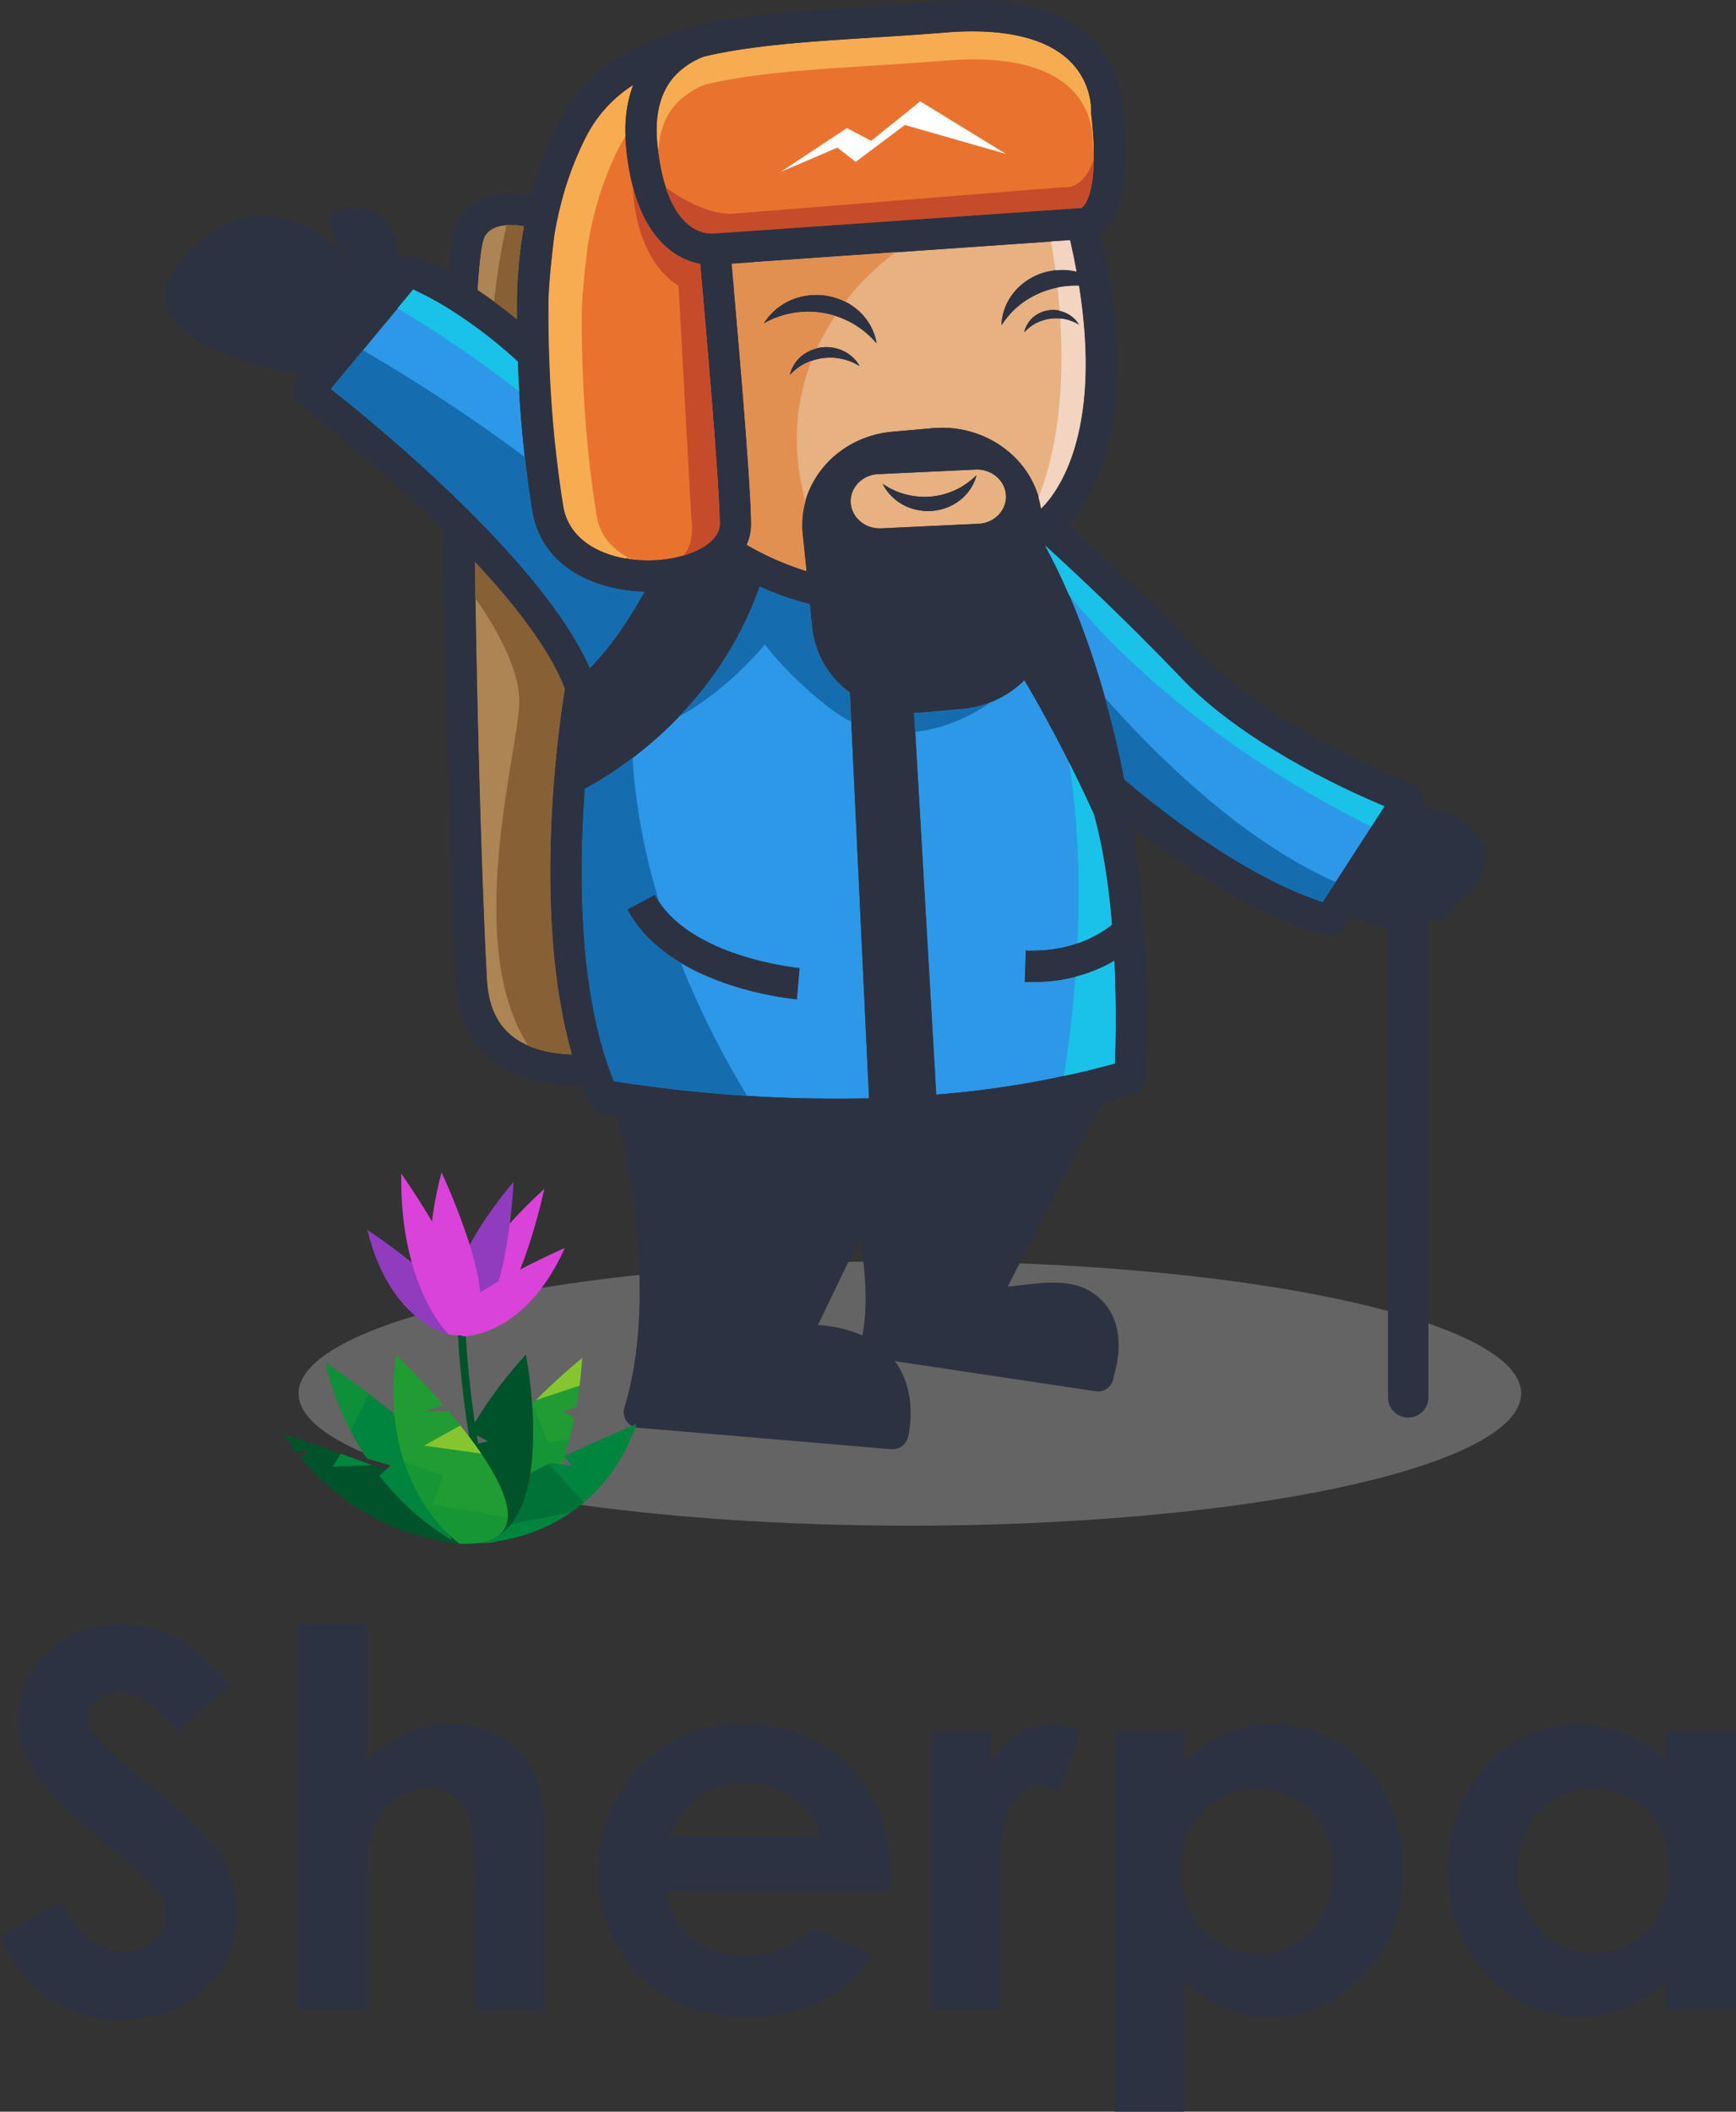 <svg id="b94c181b-d454-461c-a8c8-900f755a8a5c" data-name="Livello 1" xmlns="http://www.w3.org/2000/svg" xmlns:xlink="http://www.w3.org/1999/xlink" width="755.79" height="919.2" viewBox="0 0 755.79 919.2">
  <rect x="0" y="0" width="755.79" height="919.2" fill="#333333" stroke="none"/>
  <defs>
    <style>
      .feeabf63-5267-4ec1-a6f5-dbda69582d4f {
        fill: none;
      }

      .a1733bf7-b9cf-4ae7-b85e-847d276ba49d, .f7102838-b94e-4907-bb24-b18ac2506498 {
        fill: #00522b;
      }

      .a2d1408a-94fa-4056-9df8-e8a84ce00493, .b447cdd2-9a11-4dc1-a1fd-895319e33550 {
        fill: #219c32;
      }

      .a224eec3-261a-47c2-9195-9d360f206f2b, .ac6b8ca3-75d2-4074-931d-a86a2d01a593, .acf05f8a-0164-4330-99f7-e652935e151b {
        fill: #00853f;
      }

      .ab8dbea7-d0c9-4581-ae23-0d3c307fc808 {
        fill: #848484;
        isolation: isolate;
        opacity: 0.61;
      }

      .f74aeea9-f6d3-4c8c-b3f6-c4f212e1114c {
        fill: #ad8453;
      }

      .f8e3b588-915a-4b5a-a210-67217c6bfbaa {
        fill: #2d98e8;
      }

      .a8159240-5f81-4725-bfd1-0d29417f92de {
        fill: #ea722f;
      }

      .b593a584-082c-404a-b8a2-a71dd8df6a77 {
        fill: #f7ac52;
      }

      .b90a6714-76c9-4026-a422-35fd13253bab {
        fill: #e7b182;
      }

      .e7851034-95fd-440e-9a88-025a6369dfc5 {
        fill: #1f83dd;
      }

      .a1dddb1c-db53-4436-8991-1a5cb536c0f2 {
        fill: #2d3242;
      }

      .a169ed08-8e27-4b9b-9401-02c10f6703d6 {
        fill: #fff;
      }

      .ae1714d6-a828-40f4-8510-10d28ba922a9 {
        fill: #e29052;
      }

      .a94ca9cb-b445-447c-af06-23cd91f64a7c {
        fill: #f2d4c0;
      }

      .bb6f2d4f-4371-4755-9bc7-dd9bd119c85e {
        fill: #156daf;
      }

      .a83afaa9-f3d4-44fb-b2c2-8faba280352b {
        fill: #1ac1e8;
      }

      .e8673d12-2a79-4fee-8da3-53a13a23e67a {
        fill: #876036;
      }

      .a657e991-9619-496e-8adb-f8b0b2f34700 {
        fill: #c64b2a;
      }

      .a2710527-84bb-48aa-a71e-5dedbdcad26b {
        clip-path: url(#afef5e90-9e09-40e2-8159-a0135270d06e);
      }

      .bd60a645-cb0d-4a60-8bd3-5c7ad80715c5 {
        fill: #d943d9;
      }

      .fcc162ec-38bc-4fe8-8d6a-d255a16b6dad {
        fill: #913bbf;
      }

      .ebdd9a9d-6948-4a05-8fef-9030bef11409 {
        clip-path: url(#a9ed9fa4-ca79-45ed-811c-9e3693714901);
      }

      .f2543ba4-8bbb-4bf8-8724-0e6cb7a59f61 {
        clip-path: url(#f2196c3e-d33b-42ff-bc54-d63ed5a7825e);
      }

      .acf05f8a-0164-4330-99f7-e652935e151b {
        opacity: 0.33;
      }

      .b1814c99-2676-4323-bf68-0397cecf0425 {
        fill: #85c630;
      }

      .eb8164b2-2120-4aae-8219-ee0af5e163ce {
        clip-path: url(#f6a63115-6679-42bc-a3c7-119ed0187292);
      }

      .b447cdd2-9a11-4dc1-a1fd-895319e33550 {
        opacity: 0.45;
      }

      .a175e0a9-219c-436a-8f51-fb75aaa35ec6 {
        clip-path: url(#f31acbb1-4101-4a02-98ec-816ea58a1966);
      }

      .a1733bf7-b9cf-4ae7-b85e-847d276ba49d {
        opacity: 0.36;
      }

      .b73e5c29-85db-4fce-b6e7-0714986592f0 {
        clip-path: url(#a17c5c14-4fea-48ef-8eae-9858f3cda9a3);
      }

      .ac6b8ca3-75d2-4074-931d-a86a2d01a593 {
        opacity: 0.3;
      }
    </style>
    <clipPath id="afef5e90-9e09-40e2-8159-a0135270d06e" transform="translate(0 0)">
      <rect class="feeabf63-5267-4ec1-a6f5-dbda69582d4f" x="175.34" y="557.94" width="77.95" height="111.66"/>
    </clipPath>
    <clipPath id="a9ed9fa4-ca79-45ed-811c-9e3693714901" transform="translate(0 0)">
      <path class="f7102838-b94e-4907-bb24-b18ac2506498" d="M123.14,624.05q2.82,4.31,5.8,8.12l5.34-1.07-3.47,3.39C161.28,671.35,202,672.05,202,672.05,251.22,665.19,123.14,624.05,123.14,624.05Z"/>
    </clipPath>
    <clipPath id="f2196c3e-d33b-42ff-bc54-d63ed5a7825e" transform="translate(0 0)">
      <path class="a2d1408a-94fa-4056-9df8-e8a84ce00493" d="M245,614.45l5.92-2.12a192.68,192.68,0,0,0,2.56-21.24c-61.27,50.88-51.64,79.46-51.64,79.46,30.29,7.82,43-27.31,48.18-53.37Z"/>
    </clipPath>
    <clipPath id="f6a63115-6679-42bc-a3c7-119ed0187292" transform="translate(0 0)">
      <path class="a224eec3-261a-47c2-9195-9d360f206f2b" d="M141.67,593.11a128.65,128.65,0,0,0,18,41.74L170,637.94l-4.82,4.46c16.42,20.94,34,29.29,34,29.29C252.8,668.93,141.67,593.11,141.67,593.11Z"/>
    </clipPath>
    <clipPath id="f31acbb1-4101-4a02-98ec-816ea58a1966" transform="translate(0 0)">
      <path class="a224eec3-261a-47c2-9195-9d360f206f2b" d="M245.53,634l3.42,4.11-9.38-1.22c-28.62,14.16-60.45,32.22-30.32,34.72,0,0,49.62.1,67.88-51.76C277.13,619.88,262.29,626,245.53,634Z"/>
    </clipPath>
    <clipPath id="a17c5c14-4fea-48ef-8eae-9858f3cda9a3" transform="translate(0 0)">
      <path class="a2d1408a-94fa-4056-9df8-e8a84ce00493" d="M195.41,614.42l-10.63-.07,8.29-2.66c-10.82-12.5-20.64-22-20.64-22C164.49,647.88,200.21,672,200.21,672,238.52,673.25,216.3,639.11,195.41,614.42Z"/>
    </clipPath>
  </defs>
  <g id="ac3dbbf7-149f-45aa-931c-6c4800197209" data-name="bff7eb22-685f-4155-a3fe-258fffa99957">
    <g id="b77500f8-cd56-4de3-907a-4a8ce46f4c34" data-name="ba051b60-7424-4d6d-891e-7eef32af5b80">
      <g>
        <g>
          <ellipse class="ab8dbea7-d0c9-4581-ae23-0d3c307fc808" cx="396.12" cy="606.56" rx="266.14" ry="57.56"/>
          <g>
            <g>
              <g>
                <g>
                  <path class="f74aeea9-f6d3-4c8c-b3f6-c4f212e1114c" d="M245.88,299.89c-6.53-17.09-21.8-36.75-39.17-55.32.84,70.33,3.28,147.29,5.19,181.72.66,11.76,4.59,20.11,12,25.51,7.07,5.14,16.35,6.93,25,7.24C231.2,396.33,243.6,313.67,245.88,299.89Z" transform="translate(0 0)"/>
                  <path class="f74aeea9-f6d3-4c8c-b3f6-c4f212e1114c" d="M225.05,135.46a197.82,197.82,0,0,1,3.06-37C221,97.26,214,97.77,211,102.9c-1.39,2.8-2.41,11.11-3.13,23.36,6.58,4.37,12.45,8.82,17.19,12.7C225,137.54,225,136.37,225.05,135.46Z" transform="translate(0 0)"/>
                  <path class="f8e3b588-915a-4b5a-a210-67217c6bfbaa" d="M280.6,257.54A69.72,69.72,0,0,1,266,255.7c-16.68-4-31.19-14.51-34.28-33.21a530.52,530.52,0,0,1-6.28-65.13,211.75,211.75,0,0,0-18.28-15c-4-2.91-8.36-5.89-13-8.73A138.36,138.36,0,0,0,179.88,126L144,169.28c9.25,7.28,28.46,22.88,48.77,42.05,4.56,4.3,9.16,8.77,13.72,13.37,16.79,16.93,33,35.55,43.59,53.27a119.65,119.65,0,0,1,6.71,12.79C261.81,285.7,270.89,275.18,280.6,257.54Z" transform="translate(0 0)"/>
                  <path class="a8159240-5f81-4725-bfd1-0d29417f92de" d="M239.13,158.77a513.33,513.33,0,0,0,6,61.5c2.24,13.53,14.21,20.7,27.61,22.91.05-.11.1-.21.16-.32l1,.51a58.61,58.61,0,0,0,13.17.37c15-1.27,26.34-8,26.3-15.63-.09-17.92-6.62-92-8.53-113.26a30.24,30.24,0,0,1-13.27-6.09c-10.67-8.39-17.08-23.63-19.07-45.32-.91-10,.16-18.86,3.11-26.46A57.89,57.89,0,0,0,255.07,59.6a142,142,0,0,0-10.9,29.18c-1.18,4.62-2.12,9.15-2.86,13.56-3.06,24.35-2.61,31.44-2.6,31.24C238.7,133.78,238.52,143.71,239.13,158.77Z" transform="translate(0 0)"/>
                  <path class="b593a584-082c-404a-b8a2-a71dd8df6a77" d="M259.75,224.46a513.33,513.33,0,0,1-6-61.5c-.61-15.06-.44-25-.43-25.19,0,.2-.46-6.89,2.6-31.24.75-4.41,1.68-8.94,2.87-13.56a142,142,0,0,1,10.89-29.18c.81-1.58,1.75-3,2.66-4.46A56,56,0,0,1,275.63,37a57.82,57.82,0,0,0-20.56,22.6,142,142,0,0,0-10.89,29.18c-1.19,4.62-2.13,9.15-2.87,13.56-3.06,24.35-2.61,31.44-2.6,31.24,0,.2-.19,10.13.42,25.19a513.33,513.33,0,0,0,6,61.5c2.24,13.53,14.21,20.7,27.61,22.91.05-.11.1-.21.16-.32l1,.51a4.43,4.43,0,0,1,1,.08C267.16,239.67,261.25,233.52,259.75,224.46Z" transform="translate(0 0)"/>
                  <path class="a8159240-5f81-4725-bfd1-0d29417f92de" d="M300,98c5.16,4.07,10,3.65,10.1,3.64a4.78,4.78,0,0,1,.53-.06l160.07-11h.16c.84-.52,8.2-6.27,4.2-40.92a8.15,8.15,0,0,1,0-1.21,30.8,30.8,0,0,0-9.51-22c-10.38-10-29-14.26-53.78-12.22-11.06.91-21.9,1.59-32.39,2.25-27.56,1.74-52.36,3.35-72.93,8.25A33.55,33.55,0,0,0,294,32.82c-6.37,6.85-9,16.74-7.86,29.38C288.13,84.38,294.79,93.93,300,98Z" transform="translate(0 0)"/>
                  <path class="b593a584-082c-404a-b8a2-a71dd8df6a77" d="M294.57,45A33.72,33.72,0,0,1,307,36.82c20.57-4.9,45.37-6.51,72.93-8.25,10.49-.66,21.33-1.35,32.39-2.25,24.79-2,43.4,2.19,53.78,12.22a30.85,30.85,0,0,1,9.52,22,6.12,6.12,0,0,0,0,1.21c.22,1.93.4,3.74.55,5.49A160.45,160.45,0,0,0,475,49.58a8.15,8.15,0,0,1,0-1.21,30.8,30.8,0,0,0-9.51-22c-10.38-10-29-14.26-53.78-12.22-11.06.91-21.9,1.59-32.39,2.25-27.56,1.74-52.36,3.35-72.93,8.25A33.58,33.58,0,0,0,294,32.82c-6.37,6.85-9,16.74-7.86,29.38.13,1.4.28,2.74.44,4C287,57.44,289.64,50.3,294.57,45Z" transform="translate(0 0)"/>
                  <path class="b90a6714-76c9-4026-a422-35fd13253bab" d="M436,141.47v-.62c.91-13.73,13.5-24.17,28.13-23.32a27,27,0,0,1,4.47.68c-.81-4.4-1.72-8.92-2.81-13.67l-147.32,10.2c2.06,22.9,8.4,94.92,8.49,113.3a21.82,21.82,0,0,1-1.91,9.07A126.09,126.09,0,0,0,351,248.52l-1.66-16.26c-2.2-22.26,15.39-42.26,39.15-44.33l17.69-1.55c23.11-2,43.83,13.62,47,35,6.19-5.92,27-31.34,16.51-97C455.57,123.84,442.86,130.73,436,141.47Zm-85.72,16.88a22.71,22.71,0,0,0-6.58,5.1A15.34,15.34,0,0,1,351.88,153c7.89-4.07,17.8-1.36,22.13,6l.19.34a24.25,24.25,0,0,0-23.88-1Zm-5-22.09a38.9,38.9,0,0,0-13,4.67,26.48,26.48,0,0,1,18.33-12.19c14.42-2.45,28.23,6.54,30.84,20.08a4.55,4.55,0,0,0,.1.61,38.59,38.59,0,0,0-36.26-13.17Zm105.78,4.39a17.69,17.69,0,0,0-5.17,4,12.05,12.05,0,0,1,6.4-8.22,13.26,13.26,0,0,1,17.4,4.75l.14.27a19,19,0,0,0-18.76-.8Z" transform="translate(0 0)"/>
                  <path class="b90a6714-76c9-4026-a422-35fd13253bab" d="M437.94,215.61c-.36-6.49-6.31-11.54-13.22-11.22l-42.47,2c-6.92.32-12.28,5.9-11.92,12.39s6.3,11.54,13.22,11.22L426,228C432.94,227.68,438.3,222.1,437.94,215.61Zm-13-8.27c-3.09,10.88-15,17.33-26.58,14.41a21.42,21.42,0,0,1-14.1-11.12,31.48,31.48,0,0,0,10.25,4.64,31.8,31.8,0,0,0,30.55-8.42Z" transform="translate(0 0)"/>
                  <path class="f8e3b588-915a-4b5a-a210-67217c6bfbaa" d="M449.22,427.47c-1,0-2,0-3.09-.05l.47-13.63c17.06.58,29.09-4.68,37.51-11.3-1.35-16.29-3.76-33.28-7.9-48.07A634,634,0,0,0,446,296.06a44.16,44.16,0,0,1-27.36,12.58L401,310.18c-1,.09-2,.1-3,.12l9.63,166.18a417.86,417.86,0,0,0,77.87-13.54c.31-8.44.68-25.27-.24-44.72C475.93,423.64,464.17,427.47,449.22,427.47Z" transform="translate(0 0)"/>
                  <path class="f8e3b588-915a-4b5a-a210-67217c6bfbaa" d="M514.27,295.15c-25.19-26.38-49.23-48.59-58.95-57.41l-.16.14c6.89,12.37,23.62,46.43,34.33,101.41,14.5,12.36,49.48,40.22,83.08,52.23,1.1.39,2.19.78,3.28,1.13L602.78,351l-1.65-.71C582.43,342.35,540.48,322.6,514.27,295.15Z" transform="translate(0 0)"/>
                  <path class="f8e3b588-915a-4b5a-a210-67217c6bfbaa" d="M353.58,273.38,352.53,263a126.5,126.5,0,0,1-21.8-7.68c-19,54.17-62.92,81-76.05,88-2.42,32.84-2.79,78.54,8.3,115.09,1.27,4.19,2.7,8.26,4.29,12.18l3.23.51a618.53,618.53,0,0,0,107.82,7L370,301.49A40.14,40.14,0,0,1,353.58,273.38ZM346.87,435c-2.27-.2-55.93-5.27-73.87-39.11l12-6.39c14.46,27.28,62.54,31.87,63,31.92Z" transform="translate(0 0)"/>
                  <path class="e7851034-95fd-440e-9a88-025a6369dfc5" d="M285,389.47l-12,6.39c17.94,33.84,71.6,38.91,73.87,39.11l1.2-13.58C347.58,421.34,299.5,416.75,285,389.47Z" transform="translate(0 0)"/>
                </g>
                <g>
                  <path class="a1dddb1c-db53-4436-8991-1a5cb536c0f2" d="M285.1,389.47l-12,6.39C291,429.7,344.66,434.77,346.94,435l1.19-13.58C347.65,421.34,299.56,416.75,285.1,389.47Z" transform="translate(0 0)"/>
                  <path class="a1dddb1c-db53-4436-8991-1a5cb536c0f2" d="M619.41,350.18a6.78,6.78,0,0,0-3.85-8.78l-.15-.06c-.6-.22-59.67-22.52-91.26-55.6-24.66-25.82-48.32-47.79-58.76-57.29,11.34-12.6,32-47.91,13.78-127.06a18,18,0,0,0,2.27-2c7.83-8.13,10.2-24.78,7.24-50.88a45,45,0,0,0-13.38-31.7C461.85,3.61,440.11-1.86,410.67.56c-10.92.89-21.7,1.57-32.13,2.23C359.32,4,340.93,5.17,324.06,7.56A65.52,65.52,0,0,0,302,11.77C275.8,18.24,255,30,243,53.41a156.86,156.86,0,0,0-11.9,31.72C218.8,83,206,84.6,199.28,96c-1.8,3.06-3.14,11-4.13,22.5a136.33,136.33,0,0,0-14.76-7,6.81,6.81,0,0,0-6.47.83c-1-9.74-5.1-20.83-18.3-22-24-2.18-4.67,22.19-4.67,22.19s-33.85-41.31-70.5-1c-30.54,33.56,29.91,47.94,50.92,51.81L129.1,166a6.8,6.8,0,0,0,.88,9.58l.24.19A744.94,744.94,0,0,1,193,230.46c.78,85.71,4.61,182.78,5.37,196.58.89,15.92,6.84,28,17.68,35.82,6.75,4.89,14.67,7.54,22.55,8.83a83.78,83.78,0,0,0,13.52,1h1.41c1.07,2.82,2.19,5.6,3.42,8.29a6.44,6.44,0,0,0,1.54,2.08,6.76,6.76,0,0,0,3.45,1.81l6.8,1.22c4.08,16.34,17.79,78.68,3.09,126.61a6.83,6.83,0,0,0,4.53,8.52,6.76,6.76,0,0,0,1.41.27l110.3,9.35h.58a6.82,6.82,0,0,0,6.59-5.07c.21-.79,4.85-18.94-5.62-33.27L477,605.6a6.81,6.81,0,0,0,7.74-5.71c0-.15,0-.3.05-.45.08-.94,8.17-22.58-7.09-35.21-11-9.09-26.12-5.32-39-4.16l40.93-79.84,15.4-5a7.25,7.25,0,0,0,3.76-5.68c0-.7.28-4.64.46-10.82.31-10.4.47-27.22-.62-46.08-.09-1.54-.19-3.1-.29-4.66-.28-4.1-.67-8.29-1.09-12.49h0c-.07-1-.17-1.87-.25-2.82-.12-1.38-.25-2.75-.37-4.11q-1.42-15.06-3.5-28.71l.81.64c20.24,15.91,52.42,38.2,83.26,46.75a6.72,6.72,0,0,0,7.4-2.91l3.62-5.6c2.56,1,5.29,2.12,8.33,3.23a45.33,45.33,0,0,0,7.75,2.11V608.29a8.78,8.78,0,0,0,8.78,8.78h0a8.78,8.78,0,0,0,8.79-8.77h0V399.15c2.34,2.83,7.52,1.41,18.47-11.87C658.1,365.73,635.69,354.92,619.41,350.18ZM453.28,221.38c-3.2-21.38-23.93-37-47-35l-17.69,1.55c-23.76,2.07-41.35,22-39.08,44.33l1.65,16.26a126.09,126.09,0,0,1-26-11.41,21.82,21.82,0,0,0,1.91-9.07c-.08-16-4.9-72.69-7.5-102.19A11,11,0,0,1,329.7,114h.05l136.17-9.42c1.09,4.75,2,9.27,2.8,13.67a27,27,0,0,0-4.47-.68c-14.62-.85-27.22,9.59-28.13,23.32v.62c6.82-10.74,19.54-17.63,33.69-17.06C480.3,190,459.48,215.46,453.28,221.38ZM383.61,230c-6.91.32-12.86-4.73-13.22-11.22s5-12.07,11.92-12.39l42.47-2c6.92-.32,12.87,4.73,13.22,11.22s-5,12.07-11.92,12.39ZM294,32.82a33.67,33.67,0,0,1,12.45-8.18c20.57-4.9,45.37-6.51,72.93-8.25,10.49-.66,21.33-1.34,32.39-2.25,24.79-2,43.4,2.19,53.78,12.22a30.85,30.85,0,0,1,9.52,22,6.12,6.12,0,0,0,0,1.21c4,34.65-3.36,40.4-4.2,40.92h-.16l-160,11.08h-.53a15.41,15.41,0,0,1-10.1-3.63c-5.16-4.07-11.89-13.56-13.92-35.74C285,49.56,287.65,39.67,294,32.82Zm-52.65,69.52c.75-4.41,1.68-8.94,2.87-13.56A141.45,141.45,0,0,1,255.13,59.6,58,58,0,0,1,275.69,37q-4.43,11.4-3.1,26.46c2,21.69,8.4,36.93,19.06,45.32a30.35,30.35,0,0,0,13.27,6.09c1.91,21.31,8.44,95.34,8.53,113.26,0,7.64-11.26,14.36-26.3,15.63a58.52,58.52,0,0,1-13.16-.37l-1-.51c-.05.11-.11.21-.16.32-13.39-2.21-25.37-9.38-27.61-22.91a515.4,515.4,0,0,1-6-61.5c-.6-15.06-.43-25-.42-25.19,0,.18-.49-6.91,2.57-31.26ZM211,102.9c3-5.13,10-5.64,17.13-4.42a199.52,199.52,0,0,0-3.06,37V139c-4.74-3.88-10.6-8.33-17.19-12.7C208.63,114,209.65,105.7,211,102.9Zm13,348.9c-7.44-5.4-11.38-13.75-12-25.52-1.92-34.42-4.36-111.38-5.2-181.71,17.37,18.57,32.65,38.23,39.17,55.32-2.3,13.78-14.71,96.44,3,159.11C240.35,458.73,231.07,456.94,224,451.8ZM250.16,278c-10.62-17.72-26.8-36.34-43.58-53.27-4.57-4.6-9.17-9.07-13.72-13.37-20.32-19.17-39.53-34.77-48.78-42.05l35.78-43.22a137.49,137.49,0,0,1,14.29,7.59c4.68,2.84,9.06,5.82,13,8.73a215,215,0,0,1,18.27,15,528.59,528.59,0,0,0,6.29,65.13c3.09,18.7,17.6,29.22,34.27,33.21a70,70,0,0,0,14.63,1.84c-9.71,17.64-18.79,28.16-23.79,33.22A116.93,116.93,0,0,0,250.16,278ZM375.44,581.28a57.05,57.05,0,0,0-19.34-4.5l18.26-37.93C376.49,551.18,378.14,567.52,375.44,581.28ZM270.57,471.12l-3.24-.52c-1.59-3.91-3-8-4.29-12.17-11.08-36.55-10.72-82.25-8.3-115.09,13.13-7,57.06-33.82,76.05-88a126.5,126.5,0,0,0,21.8,7.68l1.05,10.35a40.16,40.16,0,0,0,16.41,28.11l8.33,176.59A618.45,618.45,0,0,1,270.57,471.12Zm214.85-8.18a417.9,417.9,0,0,1-77.86,13.54L397.93,310.3a25.08,25.08,0,0,0,3-.12l17.68-1.54A44.13,44.13,0,0,0,446,296.06a631.9,631.9,0,0,1,30.26,58.36c4.14,14.79,6.55,31.78,7.9,48.07-8.42,6.62-20.45,11.88-37.5,11.3l-.47,13.63c1,0,2.06.05,3.08.05,15,0,26.71-3.83,35.9-9.25C486.1,437.67,485.73,454.5,485.42,462.94Zm90.5-70.29c-1.1-.35-2.19-.74-3.28-1.13-33.61-12-68.59-39.87-83.09-52.24-10.71-55-27.44-89-34.32-101.4l.16-.14c9.71,8.82,33.75,31,58.94,57.41,26.21,27.45,68.16,47.2,86.86,55.12l1.66.71Z" transform="translate(0 0)"/>
                  <path class="a1dddb1c-db53-4436-8991-1a5cb536c0f2" d="M394.6,215.27a31.32,31.32,0,0,1-10.26-4.64,21.44,21.44,0,0,0,14.1,11.12c11.6,2.92,23.5-3.53,26.58-14.41.05-.16.09-.33.13-.49A31.8,31.8,0,0,1,394.6,215.27Z" transform="translate(0 0)"/>
                  <path class="a1dddb1c-db53-4436-8991-1a5cb536c0f2" d="M350.71,128.74a26.48,26.48,0,0,0-18.33,12.19,39.09,39.09,0,0,1,49.27,8.5,3.11,3.11,0,0,0-.1-.61C378.94,135.28,365.13,126.29,350.71,128.74Z" transform="translate(0 0)"/>
                  <path class="a1dddb1c-db53-4436-8991-1a5cb536c0f2" d="M351.94,153a15.33,15.33,0,0,0-8.14,10.45,22.71,22.71,0,0,1,6.58-5.1,24.23,24.23,0,0,1,23.88,1l-.19-.34C369.74,151.64,359.83,148.93,351.94,153Z" transform="translate(0 0)"/>
                  <path class="a1dddb1c-db53-4436-8991-1a5cb536c0f2" d="M452.36,136.44a12.05,12.05,0,0,0-6.4,8.22,17.69,17.69,0,0,1,5.17-4,19,19,0,0,1,18.77.81c0-.09-.09-.18-.14-.27A13.26,13.26,0,0,0,452.36,136.44Z" transform="translate(0 0)"/>
                </g>
              </g>
              <polygon class="a169ed08-8e27-4b9b-9401-02c10f6703d6" points="339.79 74.89 368.72 55.74 379.29 61.31 400.64 44.11 437.96 67 393.96 54.4 372.55 70.46 364.57 64.26 339.79 74.89"/>
              <path class="ae1714d6-a828-40f4-8510-10d28ba922a9" d="M353.31,157.06a24.86,24.86,0,0,0-3,1.29,22.71,22.71,0,0,0-6.58,5.1A15.32,15.32,0,0,1,351.88,153a16.63,16.63,0,0,1,3.75-1.35,103.34,103.34,0,0,1,8-14.12,39,39,0,0,0-31.27,3.4,26.48,26.48,0,0,1,18.33-12.19A27.86,27.86,0,0,1,368,131.36a105.56,105.56,0,0,1,22-21.56h0l-71.46,5c2.06,22.9,8.4,94.92,8.49,113.3a21.82,21.82,0,0,1-1.91,9.07,126.09,126.09,0,0,0,25.95,11.41l-1.65-16.26a37.81,37.81,0,0,1,1.23-14C344.13,194,346.88,173.51,353.31,157.06Z" transform="translate(0 0)"/>
              <g>
                <path class="a94ca9cb-b445-447c-af06-23cd91f64a7c" d="M464.19,117.53a27,27,0,0,1,4.47.68c-.81-4.4-1.72-8.92-2.81-13.67l-8.33.58c.63,3.53,1.31,7.76,2,12.55A27,27,0,0,1,464.19,117.53Z" transform="translate(0 0)"/>
                <path class="a94ca9cb-b445-447c-af06-23cd91f64a7c" d="M469.73,124.41a39.57,39.57,0,0,0-9.34.77c.35,3.22.67,6.6.94,10.13a12.68,12.68,0,0,1,8.37,5.88l.14.27a18.91,18.91,0,0,0-8.28-2.78c1.51,23.71.37,52.9-9.43,77.85a38.2,38.2,0,0,1,1.09,4.85C459.41,215.46,480.24,190,469.73,124.41Z" transform="translate(0 0)"/>
              </g>
              <path class="bb6f2d4f-4371-4755-9bc7-dd9bd119c85e" d="M273,395.86l12-6.39a36.63,36.63,0,0,0,2.14,3.49,270.22,270.22,0,0,1-11.77-63.08,158.46,158.46,0,0,1-20.73,13.46c-2.42,32.84-2.79,78.54,8.3,115.09,1.27,4.19,2.7,8.26,4.29,12.18l3.24.51c14.41,2.21,33.23,4.53,54.86,5.91a382.67,382.67,0,0,1-28.95-57.87C287,413.55,278.37,406,273,395.86Z" transform="translate(0 0)"/>
              <g>
                <path class="a83afaa9-f3d4-44fb-b2c2-8faba280352b" d="M484.11,402.49c-1.35-16.29-3.76-33.28-7.9-48.07-3.55-7.84-7.16-15.35-10.77-22.51,4.33,27.24,4.69,55.24,3.61,78.75A51.21,51.21,0,0,0,484.11,402.49Z" transform="translate(0 0)"/>
                <path class="a83afaa9-f3d4-44fb-b2c2-8faba280352b" d="M468.19,425.15c-1.89,25.49-5,42.9-5.09,43.24,7.43-1.59,14.86-3.38,22.26-5.45.31-8.44.68-25.27-.24-44.72A64.92,64.92,0,0,1,468.19,425.15Z" transform="translate(0 0)"/>
              </g>
              <path class="feeabf63-5267-4ec1-a6f5-dbda69582d4f" d="M285,389.47l-12,6.39c17.94,33.84,71.6,38.91,73.87,39.11l1.2-13.58C347.58,421.34,299.5,416.75,285,389.47Z" transform="translate(0 0)"/>
              <path class="bb6f2d4f-4371-4755-9bc7-dd9bd119c85e" d="M418.59,308.64l-17.69,1.54c-1,.09-2,.1-3,.12l.48,8.28c19.11-2,33-13,33-13A45.09,45.09,0,0,1,418.59,308.64Z" transform="translate(0 0)"/>
              <path class="bb6f2d4f-4371-4755-9bc7-dd9bd119c85e" d="M370,301.49l-.07-.06c-1.07-.79-2.09-1.63-3.07-2.51-.53-.47-1-1-1.51-1.48s-.9-.86-1.33-1.32c-.65-.71-1.25-1.46-1.86-2.21-.21-.27-.45-.52-.66-.8-.68-.9-1.32-1.84-1.93-2.79-.08-.14-.18-.27-.27-.41a37.19,37.19,0,0,1-1.81-3.27l-.07-.13a38.42,38.42,0,0,1-3.83-13.13L352.53,263a126.5,126.5,0,0,1-21.8-7.68A156.09,156.09,0,0,1,295.47,312h0s19.09-9.62,37.56-31.45c9.22,12.32,28.14,29.34,37.55,33.57Z" transform="translate(0 0)"/>
              <path class="bb6f2d4f-4371-4755-9bc7-dd9bd119c85e" d="M250.1,278a119.65,119.65,0,0,1,6.71,12.79c5-5.06,14.08-15.58,23.79-33.22A69.76,69.76,0,0,1,266,255.7c-16.68-4-31.19-14.51-34.27-33.21-1.33-8-2.37-15.93-3.23-23.56A744.26,744.26,0,0,0,158,152.47l-14,16.81c9.25,7.28,28.46,22.88,48.77,42.05,4.56,4.3,9.16,8.77,13.72,13.37C223.3,241.63,239.47,260.25,250.1,278Z" transform="translate(0 0)"/>
              <path class="bb6f2d4f-4371-4755-9bc7-dd9bd119c85e" d="M481,303.59c3,10.72,5.92,22.59,8.47,35.69,14.5,12.37,49.48,40.23,83.08,52.24,1.1.39,2.19.78,3.28,1.13l5.63-8.7C539.53,365.4,501.41,326.79,481,303.59Z" transform="translate(0 0)"/>
              <path class="a83afaa9-f3d4-44fb-b2c2-8faba280352b" d="M514.27,295.15c-25.19-26.38-49.23-48.59-58.94-57.41l-.17.14c2.41,4.33,6,11.38,10.19,21l.09.07S507.59,315.43,597,359.86l5.74-8.88-1.65-.71C582.43,342.35,540.48,322.6,514.27,295.15Z" transform="translate(0 0)"/>
              <path class="a83afaa9-f3d4-44fb-b2c2-8faba280352b" d="M173.05,134.21c9.58,5.72,32.17,19.71,53,36.3-.28-4.72-.48-9.14-.63-13.15a211.75,211.75,0,0,0-18.28-15c-4-2.91-8.36-5.89-13-8.73A138.36,138.36,0,0,0,179.86,126Z" transform="translate(0 0)"/>
              <path class="e8673d12-2a79-4fee-8da3-53a13a23e67a" d="M230,455.21A53.13,53.13,0,0,0,249,459c-17.76-62.71-5.36-145.37-3.08-159.15-6.53-17.09-21.8-36.75-39.17-55.32.06,5.26.14,10.57.21,15.88,6.53,9.25,19.25,29.31,19.12,45.12C225.88,326.21,201.28,410.88,230,455.21Z" transform="translate(0 0)"/>
              <path class="e8673d12-2a79-4fee-8da3-53a13a23e67a" d="M220.51,98a289,289,0,0,0-5.4,33.34c3.66,2.66,7,5.26,9.93,7.64v-3.5a197.82,197.82,0,0,1,3.06-37A32.71,32.71,0,0,0,220.51,98Z" transform="translate(0 0)"/>
            </g>
            <path class="a657e991-9619-496e-8adb-f8b0b2f34700" d="M297.35,241.88c9.63-2.77,16.07-8,16-13.77-.09-17.92-6.62-92-8.53-113.26a30.24,30.24,0,0,1-13.27-6.09c-7.4-5.82-12.71-15-16-27.32,0,1.48.56,30.77,19.84,42.94L301,225.78S302.83,236.47,297.35,241.88Z" transform="translate(0 0)"/>
            <path class="a657e991-9619-496e-8adb-f8b0b2f34700" d="M310.12,101.67h.53L470.7,90.54h.16c.64-.4,5.09-3.91,5.35-21.07-4.87,13.87-13.12,12-13.12,12S333.09,91.94,319.54,93s-29.6-11.36-29.74-11.46c2.93,9,6.86,14,10.22,16.58C305.18,102.11,310.05,101.69,310.12,101.67Z" transform="translate(0 0)"/>
          </g>
        </g>
        <g>
          <path class="a1dddb1c-db53-4436-8991-1a5cb536c0f2" d="M100.14,733.29,77,753.68q-12.16-16.93-24.77-16.94a15.11,15.11,0,0,0-10,3.26q-3.9,3.29-3.9,7.41a12.65,12.65,0,0,0,2.79,7.8q3.8,4.9,22.87,21Q81.83,791.14,85.63,795q9.48,9.57,13.45,18.32a45.72,45.72,0,0,1,4,19.1q0,20.16-13.94,33.31T52.74,879q-17.51,0-30.49-8.58T0,843.46l26.22-15.82Q38,849.36,53.44,849.36a20.08,20.08,0,0,0,13.5-4.68q5.46-4.68,5.46-10.8a18.66,18.66,0,0,0-4.12-11.14q-4.14-5.57-18.19-17Q23.3,783.86,15.49,772t-7.8-23.67q0-17,13-29.24t32.06-12.2a50.69,50.69,0,0,1,23.37,5.68Q87.21,718.26,100.14,733.29Z" transform="translate(0 0)"/>
          <path class="a1dddb1c-db53-4436-8991-1a5cb536c0f2" d="M129.55,706.89h30.19v59a69,69,0,0,1,17.93-11.53,46.15,46.15,0,0,1,18.27-3.84A41.26,41.26,0,0,1,226.35,763q10.58,10.82,10.58,31.75v80.09H207V821.74q0-21.06-2-28.52t-6.85-11.14a19.25,19.25,0,0,0-12-3.67,22.56,22.56,0,0,0-15.87,6.12q-6.63,6.13-9.19,16.71-1.34,5.46-1.33,25v48.68H129.55Z" transform="translate(0 0)"/>
          <path class="a1dddb1c-db53-4436-8991-1a5cb536c0f2" d="M387.75,823.07H290.06q2.12,12.93,11.31,20.56t23.45,7.63a40.59,40.59,0,0,0,29.29-11.92l25.62,12q-9.57,13.59-22.94,20.1T325,878q-28.51,0-46.45-18t-17.93-45.06q0-27.74,17.87-46.06t44.84-18.32q28.62,0,46.56,18.32t17.93,48.4Zm-30.41-24a30.47,30.47,0,0,0-11.88-16.48,34.47,34.47,0,0,0-20.59-6.35,36.38,36.38,0,0,0-22.31,7.13q-6,4.46-11.16,15.7Z" transform="translate(0 0)"/>
          <path class="a1dddb1c-db53-4436-8991-1a5cb536c0f2" d="M405.24,753.68h26.07v15.26a32.52,32.52,0,0,1,11.25-13.7,27.07,27.07,0,0,1,15.37-4.68,28.45,28.45,0,0,1,12.36,3.12l-9.47,26.17q-5.34-2.67-8.8-2.67-7,0-11.86,8.69T435.32,820l.11,5.9v49H405.24Z" transform="translate(0 0)"/>
          <path class="a1dddb1c-db53-4436-8991-1a5cb536c0f2" d="M515.52,753.68V767a57.32,57.32,0,0,1,17.82-12.36,51.23,51.23,0,0,1,20.5-4.12q23.73,0,40.32,17.93t16.6,46q0,27.06-17.15,45.28T553,878a50.52,50.52,0,0,1-19.5-3.73,59.5,59.5,0,0,1-17.93-12.2V919.2H485.33V753.68Zm32,25q-14.37,0-23.84,9.8t-9.47,25.62q0,16.15,9.47,26.12t23.84,10A30.94,30.94,0,0,0,570.94,840q9.52-10.14,9.52-25.85T571.1,788.6q-9.36-10-23.61-10Z" transform="translate(0 0)"/>
          <path class="a1dddb1c-db53-4436-8991-1a5cb536c0f2" d="M725.38,753.68h30.41V874.87H725.38V862.06a59.55,59.55,0,0,1-17.86,12.2A49.91,49.91,0,0,1,688.11,878q-23.48,0-40.61-18.21T630.36,814.5q0-28.08,16.58-46t40.28-17.93a51.09,51.09,0,0,1,20.47,4.12A56,56,0,0,1,725.38,767Zm-32,25a30.7,30.7,0,0,0-23.42,10q-9.33,10-9.33,25.56T670.15,840a30.77,30.77,0,0,0,23.37,10.13q14.33,0,23.76-10T726.72,814q0-15.81-9.44-25.62t-23.87-9.76Z" transform="translate(0 0)"/>
        </g>
      </g>
    </g>
  </g>
  <g>
    <g class="a2710527-84bb-48aa-a71e-5dedbdcad26b">
      <path class="f7102838-b94e-4907-bb24-b18ac2506498" d="M212.47,658.63a1.66,1.66,0,0,1-1.65-1.17c-19-76.82-10.21-140.86-10.12-141.5a1.64,1.64,0,0,1,1.89-1.28,1.54,1.54,0,0,1,1.48,1.65c-.09.63-8.77,64.2,10.06,140.5a1.49,1.49,0,0,1-1.3,1.76A1.47,1.47,0,0,1,212.47,658.63Z" transform="translate(0 0)"/>
    </g>
    <g>
      <path class="bd60a645-cb0d-4a60-8bd3-5c7ad80715c5" d="M196.73,579.88s-1.17-24.53,40.24-62.39C237,517.49,221.06,593.51,196.73,579.88Z" transform="translate(0 0)"/>
      <path class="fcc162ec-38bc-4fe8-8d6a-d255a16b6dad" d="M194.05,580.14s-5.13-24.47,29.54-65.71C223.59,514.43,220.25,591.83,194.05,580.14Z" transform="translate(0 0)"/>
      <path class="fcc162ec-38bc-4fe8-8d6a-d255a16b6dad" d="M196.59,581.15s-26.53-4.25-36.69-45.85C159.9,535.3,224.9,579.08,196.59,581.15Z" transform="translate(0 0)"/>
      <path class="bd60a645-cb0d-4a60-8bd3-5c7ad80715c5" d="M201.79,581.63s26.64.66,44.1-38.39C245.89,543.24,174.57,574.45,201.79,581.63Z" transform="translate(0 0)"/>
      <path class="bd60a645-cb0d-4a60-8bd3-5c7ad80715c5" d="M195.12,580.65s-21.19-20.48-20.43-69.77C174.69,510.88,225.23,582.32,195.12,580.65Z" transform="translate(0 0)"/>
      <path class="bd60a645-cb0d-4a60-8bd3-5c7ad80715c5" d="M195.63,580.93s-16.29-22.7-3.39-70.57C192.24,510.36,228.47,587.06,195.63,580.93Z" transform="translate(0 0)"/>
    </g>
    <g>
      <g>
        <path class="f7102838-b94e-4907-bb24-b18ac2506498" d="M123.14,624.05q2.82,4.31,5.8,8.12l5.34-1.07-3.47,3.39C161.28,671.35,202,672.05,202,672.05,251.22,665.19,123.14,624.05,123.14,624.05Z" transform="translate(0 0)"/>
        <g class="ebdd9a9d-6948-4a05-8fef-9030bef11409">
          <polygon class="a224eec3-261a-47c2-9195-9d360f206f2b" points="149.94 630.07 144.86 638.45 171.33 637.43 149.94 630.07"/>
        </g>
      </g>
      <g>
        <path class="a2d1408a-94fa-4056-9df8-e8a84ce00493" d="M245,614.45l5.92-2.12a192.68,192.68,0,0,0,2.56-21.24c-61.27,50.88-51.64,79.46-51.64,79.46,30.29,7.82,43-27.31,48.18-53.37Z" transform="translate(0 0)"/>
        <g class="f2543ba4-8bbb-4bf8-8724-0e6cb7a59f61">
          <polygon class="acf05f8a-0164-4330-99f7-e652935e151b" points="231.63 611.18 238.58 628.03 254.46 625.12 244.87 643.5 224.36 647.18 231.63 611.18"/>
          <polygon class="b1814c99-2676-4323-bf68-0397cecf0425" points="232.3 609.8 261.4 600.15 256.44 586.37 245.53 589.89 232.3 609.8"/>
        </g>
      </g>
      <g>
        <path class="a224eec3-261a-47c2-9195-9d360f206f2b" d="M141.67,593.11a128.65,128.65,0,0,0,18,41.74L170,637.94l-4.82,4.46c16.42,20.94,34,29.29,34,29.29C252.8,668.93,141.67,593.11,141.67,593.11Z" transform="translate(0 0)"/>
        <g class="eb8164b2-2120-4aae-8219-ee0af5e163ce">
          <polygon class="b447cdd2-9a11-4dc1-a1fd-895319e33550" points="163.83 600.3 157.65 612.84 151.59 625.12 137.37 588.82 163.83 600.3"/>
        </g>
      </g>
      <g>
        <path class="a224eec3-261a-47c2-9195-9d360f206f2b" d="M245.53,634l3.42,4.11-9.38-1.22c-28.62,14.16-60.45,32.22-30.32,34.72,0,0,49.62.1,67.88-51.76C277.13,619.88,262.29,626,245.53,634Z" transform="translate(0 0)"/>
        <g class="a175e0a9-219c-436a-8f51-fb75aaa35ec6">
          <path class="a1733bf7-b9cf-4ae7-b85e-847d276ba49d" d="M199.22,668.32l37.38-33.55,20.17,22.06S238.25,660.2,199.22,668.32Z" transform="translate(0 0)"/>
        </g>
      </g>
      <path class="f7102838-b94e-4907-bb24-b18ac2506498" d="M228.94,589.6c-11.38,12.65-19.15,23.86-24.4,33.62l7.91,4.12-11.3,2.73c-12.27,27.23-4,41.19-4,41.19C247,680.86,228.94,589.6,228.94,589.6Z" transform="translate(0 0)"/>
      <g>
        <path class="a2d1408a-94fa-4056-9df8-e8a84ce00493" d="M195.41,614.42l-10.63-.07,8.29-2.66c-10.82-12.5-20.64-22-20.64-22C164.49,647.88,200.21,672,200.21,672,238.52,673.25,216.3,639.11,195.41,614.42Z" transform="translate(0 0)"/>
        <g class="b73e5c29-85db-4fce-b6e7-0714986592f0">
          <path class="ac6b8ca3-75d2-4074-931d-a86a2d01a593" d="M206.29,673.82l24.35-11.63L188.3,655l4.61-12.56-22.51-8.52S177.12,665.33,206.29,673.82Z" transform="translate(0 0)"/>
          <polygon class="b1814c99-2676-4323-bf68-0397cecf0425" points="201.53 619.91 184.67 629.26 213.11 633.24 201.53 619.91"/>
        </g>
      </g>
    </g>
  </g>
</svg>
